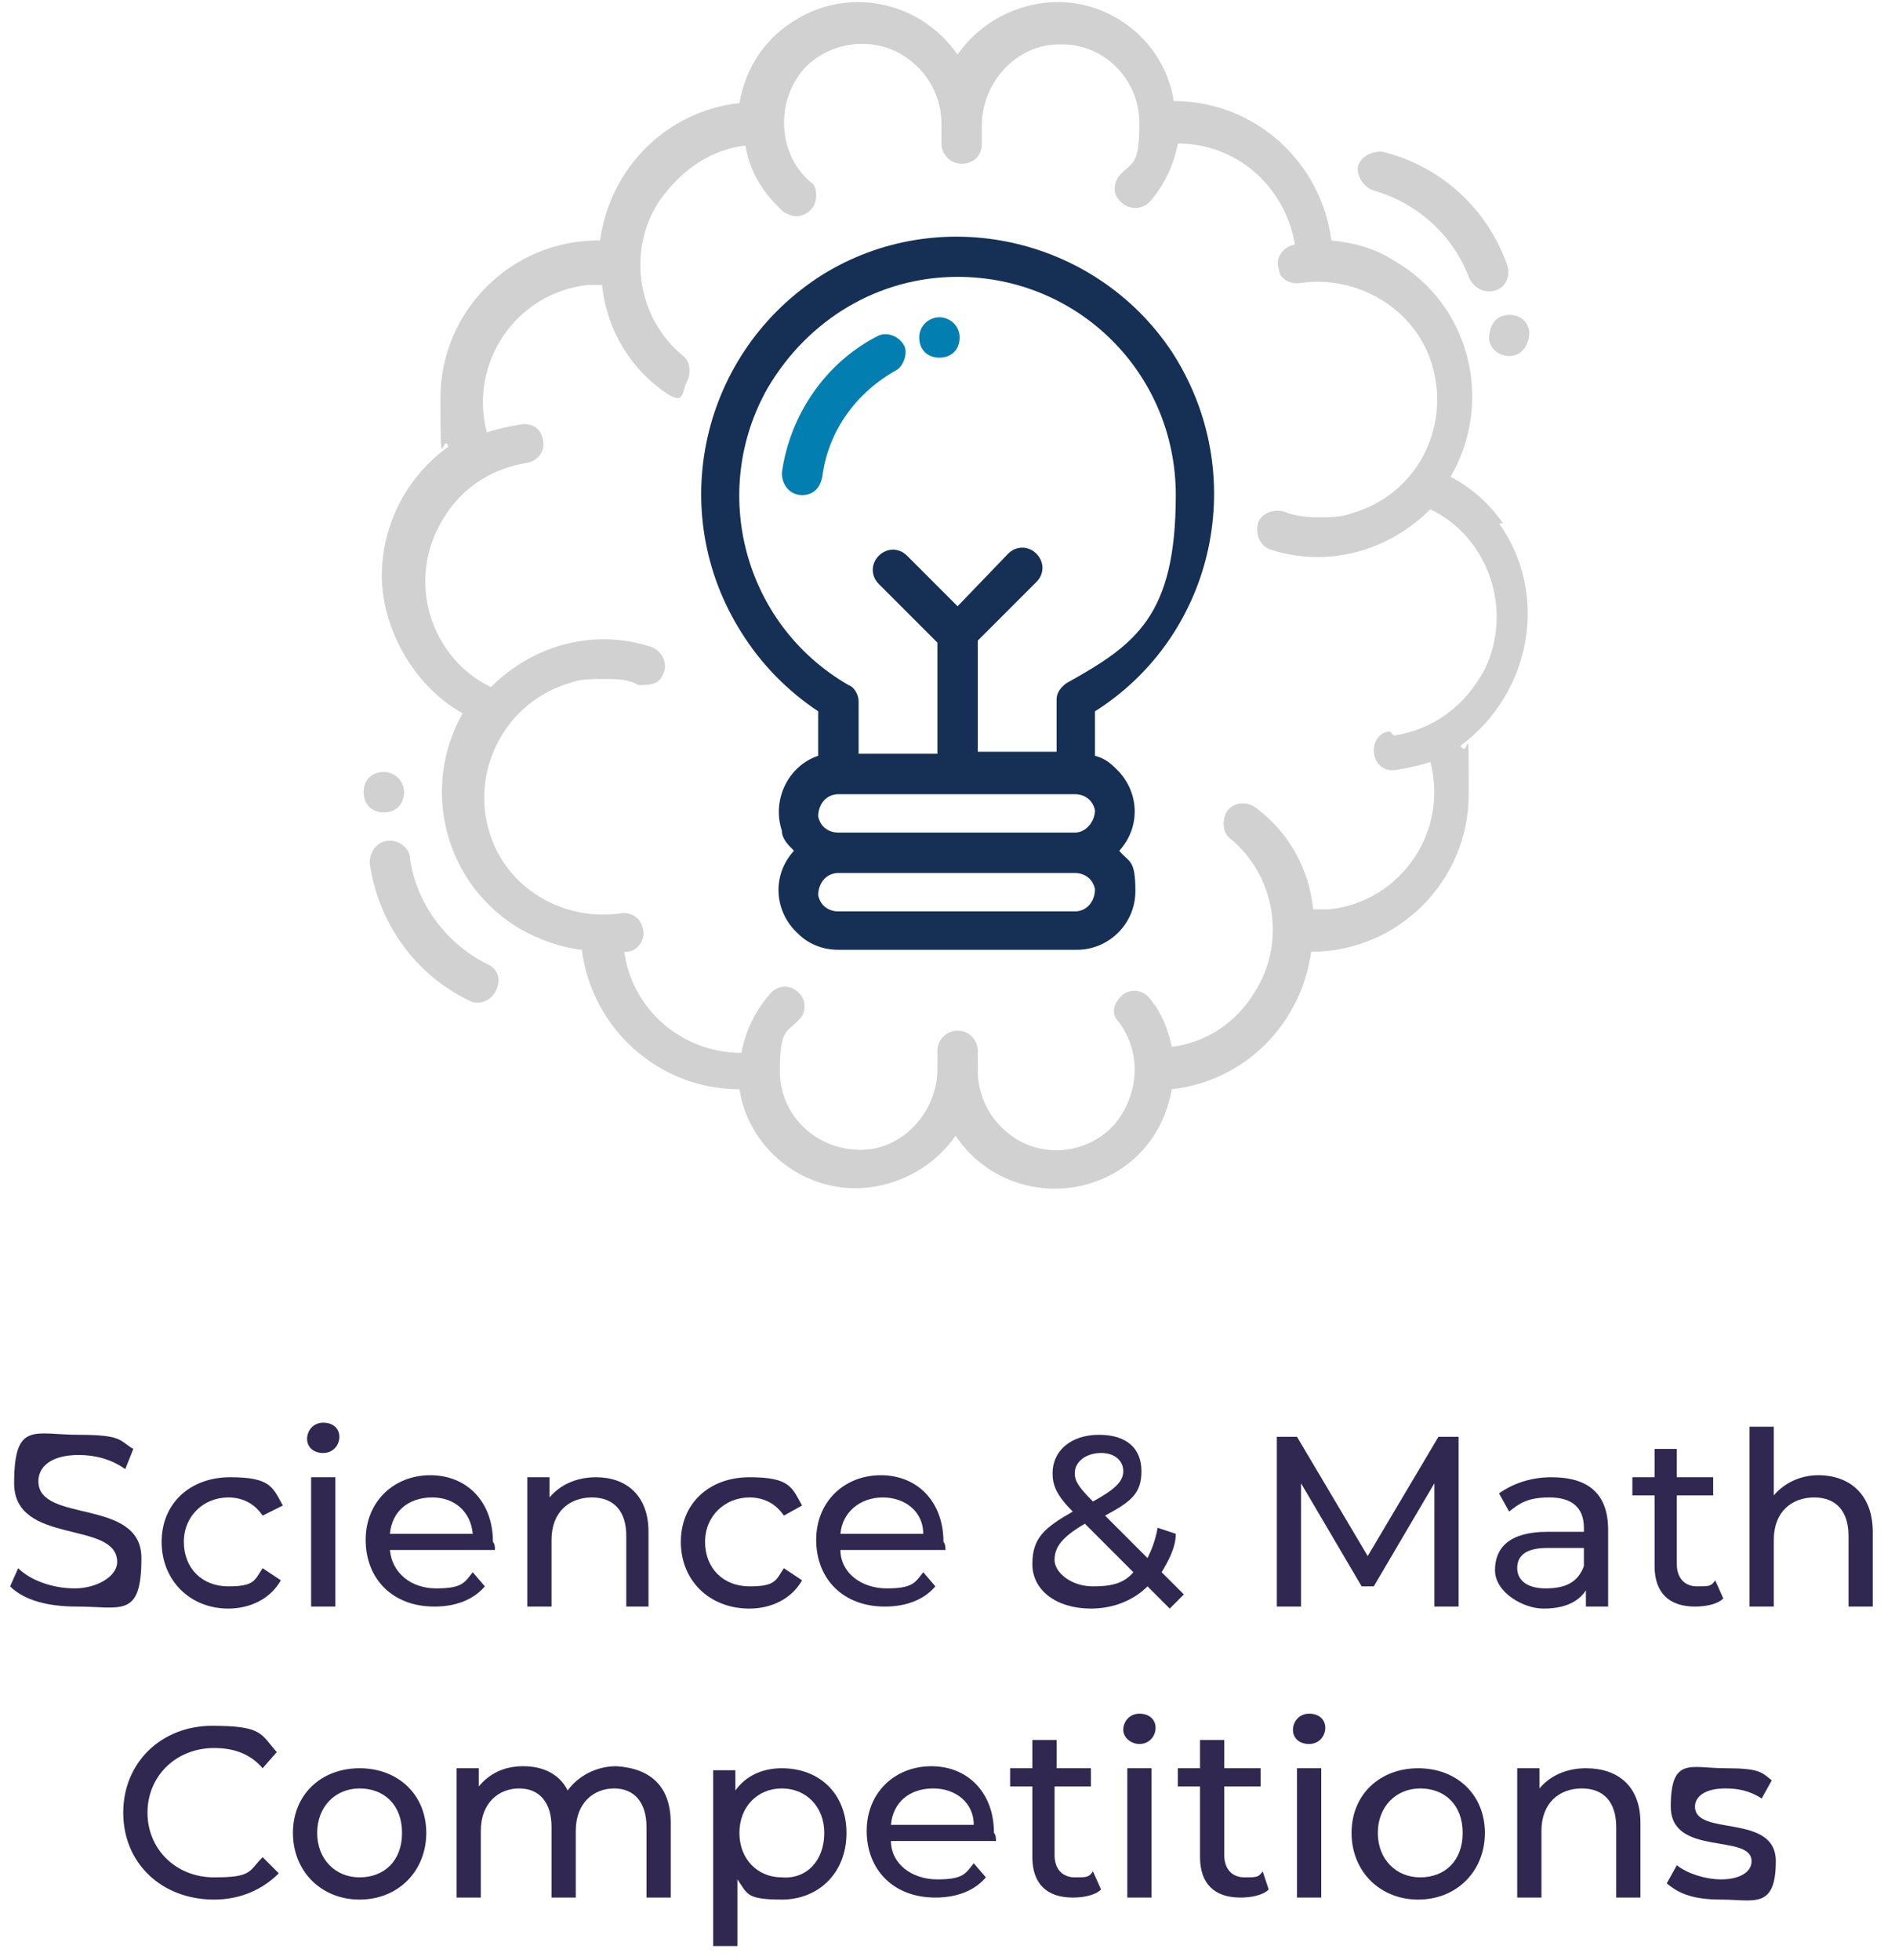 <?xml version="1.0" encoding="UTF-8"?>
<svg id="Layer_2" xmlns="http://www.w3.org/2000/svg" version="1.1" viewBox="0 0 93.8 97">
  <!-- Generator: Adobe Illustrator 30.1.0, SVG Export Plug-In . SVG Version: 2.1.1 Build 136)  -->
  <defs>
    <style>
      .st0 {
        fill: #153054;
      }

      .st1 {
        fill: #027fb0;
      }

      .st2 {
        isolation: isolate;
      }

      .st3 {
        fill: #d1d1d1;
      }

      .st4 {
        fill: #312852;
      }
    </style>
  </defs>
  <g id="Layer_1-2">
    <path class="st1" d="M44.8,17.2h0c-.2-.5-.8-.8-1.3-.6-2.6,1.3-4.4,3.9-4.8,6.8,0,.6.4,1.1,1,1.1s.9-.4,1-.9c.3-2.3,1.7-4.2,3.7-5.3.3-.2.5-.7.4-1.1"/>
    <path class="st3" d="M19.3,41.6h0c-.6,0-1,.5-1,1.1.4,2.9,2.2,5.5,4.9,6.8.5.3,1.2,0,1.4-.6.2-.5,0-1-.5-1.2-2-1-3.5-3-3.8-5.2,0-.5-.5-.9-1-.9"/>
    <path class="st0" d="M47.4,13.7c6,0,10.8,4.8,10.8,10.8s-2,7.4-5.4,9.3c-.3.2-.5.5-.5.8v2.6h-3.9v-5.5l2.9-2.9c.4-.4.4-1,0-1.4s-1-.4-1.4,0l-2.5,2.6-2.5-2.5c-.4-.4-1-.4-1.4,0s-.4,1,0,1.4l2.9,2.9v5.5h-3.9v-2.6c0-.3-.2-.7-.5-.8-5.2-3-6.9-9.6-4-14.7,2-3.4,5.5-5.5,9.4-5.5M53.2,41.2h-11.7c-.5,0-.9-.3-1-.8,0-.6.4-1.1,1-1.1h11.7c.5,0,.9.3,1,.8,0,.5-.4,1.1-1,1.1M53.2,45.1h-11.7c-.5,0-.9-.3-1-.8,0-.6.4-1.1,1-1.1h11.7c.5,0,.9.3,1,.8,0,.6-.4,1.1-1,1.1M40.5,35.2v2.2c-1.5.5-2.3,2.2-1.8,3.7,0,.4.3.7.6,1-1.1,1.2-1,3,.2,4.1.5.5,1.2.8,2,.8h11.8c1.6,0,2.9-1.3,2.9-2.9s-.3-1.4-.8-2c1.1-1.2,1-3-.2-4.1-.3-.3-.6-.5-1-.6v-2.2c6-3.8,7.7-11.8,3.8-17.8-3.8-5.7-11.5-7.4-17.3-3.8-6,3.8-7.8,11.7-4,17.7,1,1.6,2.3,2.9,3.8,3.9"/>
    <path class="st3" d="M19,38.2h0c.5,0,1,.4,1,1s-.4,1-1,1-1-.4-1-1,.4-1,1-1"/>
    <path class="st3" d="M68.8,36.2c-.5,0-.8.5-.8.9h0c0,.7.5,1.1,1.1,1s1.1-.2,1.7-.4c.9,3.4-1.4,6.9-5,7.3h-.8c-.2-2-1.2-3.8-2.8-5-.5-.4-1.2-.3-1.5.2-.2.4-.2,1,.2,1.3,2.2,1.8,2.8,5.1,1.2,7.6-.9,1.5-2.4,2.5-4.1,2.7h0c-.2-.9-.5-1.7-1.1-2.4-.4-.5-1.1-.5-1.5,0s-.3.9,0,1.2c1.1,1.5,1,3.5-.2,5-1.4,1.6-3.9,1.8-5.5.3-.8-.7-1.3-1.8-1.3-2.9v-1c0-.5-.4-1-1-1h0c-.5,0-1,.4-1,1v.9c0,2.1-1.7,4-3.8,4-2.2,0-4-1.7-4-3.9s.4-1.9,1-2.6c.3-.3.3-.9,0-1.2-.4-.5-1.1-.5-1.5,0-.7.8-1.2,1.8-1.4,2.9h0c-2.9,0-5.4-2.1-5.8-5h.1c.6,0,1-.7.8-1.2-.1-.5-.6-.8-1.1-.7-2.9.4-5.7-1.3-6.5-4.1-.9-3.1.9-6.4,4-7.3.5-.2,1.1-.2,1.7-.2s1.2,0,1.7.3c.5,0,1,0,1.2-.5.3-.5,0-1.2-.6-1.4-2.8-.9-5.8-.1-7.9,2h0c-2.9-1.4-4.1-5-2.6-7.9.9-1.8,2.5-2.9,4.4-3.2.5-.1.8-.5.8-.9h0c0-.7-.5-1.1-1.1-1s-1.1.2-1.7.4h0c-.9-3.4,1.4-6.9,5-7.3h.7c.2,2,1.2,3.8,2.7,5s1.2.3,1.5-.2c.2-.4.2-1-.2-1.3-2.2-1.8-2.8-5.1-1.2-7.6,1.1-1.6,2.6-2.6,4.3-2.8h0c.2,1.3.9,2.4,1.9,3.3h0c.2.1.4.2.6.2.5,0,1-.4,1-1s-.2-.6-.4-.8c-1.5-1.4-1.6-3.9-.2-5.5,1.4-1.5,3.9-1.7,5.5-.2.8.7,1.3,1.8,1.3,2.9v1c0,.5.4,1,1,1s1-.4,1-1v-.9c0-2.1,1.7-4,3.8-4,2.2-.1,4,1.7,4,3.9s-.4,1.9-1,2.6c-.3.4-.3.9,0,1.2.4.5,1.1.5,1.5.1.7-.8,1.2-1.8,1.4-2.9h0c2.9,0,5.3,2.1,5.8,5h0c-.6.1-1,.7-.8,1.2,0,.5.6.8,1.1.7,2.8-.4,5.7,1.3,6.5,4.1.9,3.1-.8,6.4-4,7.3-.5.2-1.1.2-1.7.2s-1.2-.1-1.7-.3c-.5-.1-1,.1-1.2.5-.2.5,0,1.2.6,1.4,2.8.9,5.8.1,7.9-2h0c2.9,1.4,4.1,5,2.7,7.9-1,1.9-2.6,3-4.5,3.3M74.4,25.9c-.7-1-1.6-1.8-2.6-2.3,2.2-3.8.9-8.6-2.8-10.7-.9-.6-2-.9-3.1-1-.5-3.9-3.8-6.9-7.8-6.9h0c-.5-3.2-3.6-5.4-6.8-4.8-1.6.3-3,1.2-3.9,2.5h0C45.5,0,41.9-.7,39.2,1.1c-1.4.9-2.3,2.3-2.6,4h0c-3.6.4-6.4,3.2-6.9,6.8h-.1c-4.3,0-7.8,3.5-7.8,7.8s.1,1.6.4,2.4h0c-2.1,1.5-3.3,3.9-3.3,6.4s1.5,5.4,4,6.8h0c-2.1,3.7-.9,8.5,2.9,10.7.9.5,2,.9,3,1h0c.5,3.9,3.8,6.9,7.8,6.9h0c.5,3.2,3.6,5.4,6.8,4.8,1.6-.3,3-1.2,3.9-2.5h0c1.8,2.7,5.4,3.4,8.1,1.7,1.4-.9,2.3-2.3,2.6-4h0c3.6-.4,6.4-3.2,6.9-6.8h0c4.3,0,7.8-3.5,7.8-7.8s0-1.6-.4-2.4c3.5-2.6,4.4-7.5,1.9-11"/>
    <path class="st3" d="M73.9,14.4h0c.6-.1.9-.7.7-1.3-1-2.8-3.3-4.9-6.2-5.6-.6,0-1.1.3-1.2.8,0,.5.3.9.7,1.1,2.2.6,4,2.2,4.8,4.3.2.5.7.8,1.2.7"/>
    <path class="st3" d="M74.9,17.6h0c-.5.1-1.1-.2-1.2-.8,0-.5.2-1.1.8-1.2s1.1.2,1.2.8c0,.6-.3,1.1-.8,1.2"/>
    <path class="st1" d="M46.5,15.7h0c.5,0,1,.4,1,1s-.4,1-1,1-1-.4-1-1,.5-1,1-1"/>
    <g class="st2">
      <path class="st4" d="M.5,78.5l.4-.9c.6.6,1.7,1,2.8,1s2.1-.6,2.1-1.3c0-2.1-5.1-.8-5.1-3.9s1-2.4,3.2-2.4,2,.3,2.7.7l-.4,1c-.7-.5-1.5-.7-2.3-.7-1.4,0-2,.6-2,1.3,0,2.1,5.1.8,5.1,3.8s-1,2.4-3.2,2.4c-1.4,0-2.6-.3-3.3-1Z"/>
      <path class="st4" d="M8,76.3c0-1.9,1.4-3.2,3.4-3.2s2.1.5,2.6,1.4l-1,.5c-.4-.6-1-.9-1.7-.9-1.2,0-2.2.9-2.2,2.2s.9,2.2,2.2,2.2,1.3-.3,1.7-.9l.9.6c-.5.9-1.5,1.4-2.6,1.4-1.9,0-3.3-1.4-3.3-3.3Z"/>
      <path class="st4" d="M15.2,71.2c0-.4.3-.8.8-.8s.8.3.8.7-.3.8-.8.8c-.5,0-.8-.3-.8-.7ZM15.4,73.1h1.2v6.4h-1.2s0-6.4,0-6.4Z"/>
      <path class="st4" d="M24.5,76.7h-5.2c.1,1.1,1,1.9,2.3,1.9s1.4-.3,1.8-.8l.6.7c-.6.7-1.5,1-2.5,1-2.1,0-3.4-1.4-3.4-3.3s1.4-3.2,3.2-3.2,3.1,1.3,3.1,3.3c.1.1.1.3.1.4ZM19.3,75.9h4.1c-.1-1.1-.9-1.8-2-1.8-1.2,0-2,.7-2.1,1.8Z"/>
    </g>
    <g class="st2">
      <path class="st4" d="M32.1,75.8v3.7h-1.1v-3.5c0-1.2-.6-1.9-1.7-1.9s-2,.7-2,2.1v3.3h-1.2v-6.4h1.1v1c.5-.6,1.3-1,2.3-1,1.5,0,2.6.9,2.6,2.7Z"/>
    </g>
    <g class="st2">
      <path class="st4" d="M33.7,76.3c0-1.9,1.4-3.2,3.4-3.2s2.1.5,2.6,1.4l-.9.5c-.4-.6-1-.9-1.7-.9-1.2,0-2.2.9-2.2,2.2s.9,2.2,2.2,2.2,1.3-.3,1.7-.9l.9.6c-.5.9-1.5,1.4-2.6,1.4-2,0-3.4-1.4-3.4-3.3Z"/>
    </g>
    <g class="st2">
      <path class="st4" d="M46.8,76.7h-5.2c0,1.1,1,1.9,2.3,1.9s1.4-.3,1.8-.8l.6.7c-.6.7-1.5,1-2.5,1-2.1,0-3.4-1.4-3.4-3.3s1.4-3.2,3.2-3.2,3.1,1.3,3.1,3.3c.1.1.1.3.1.4ZM41.6,75.9h4.1c0-1.1-.9-1.8-2-1.8-1.1,0-2,.7-2.1,1.8Z"/>
      <path class="st4" d="M57.9,79.6l-1.1-1.1c-.7.7-1.7,1.1-2.8,1.1-1.7,0-2.9-.9-2.9-2.2s.6-1.8,2-2.6c-.8-.8-1-1.3-1-1.9,0-1.1.9-1.9,2.3-1.9s2.1.7,2.1,1.8-.5,1.5-1.8,2.2l2.1,2.1c.2-.4.4-.9.5-1.5l.9.3c0,.7-.4,1.4-.7,1.9l1.1,1.1-.7.7ZM56.1,77.8l-2.4-2.4c-1.2.7-1.5,1.2-1.5,1.8s.8,1.3,1.9,1.3c.8,0,1.5-.1,2-.7ZM53.2,72.9c0,.4.2.7.9,1.4,1.1-.6,1.5-1,1.5-1.5s-.4-.9-1.1-.9-1.3.4-1.3,1Z"/>
      <path class="st4" d="M71,79.5v-6.1l-3,5.1h-.6l-3-5.1v6.1h-1.2v-8.4h1l3.5,5.9,3.5-5.9h1v8.4h-1.2Z"/>
      <path class="st4" d="M79.6,75.7v3.8h-1.1v-.8c-.4.6-1.1.9-2.1.9s-2.4-.8-2.4-1.9.7-1.9,2.6-1.9h1.8v-.2c0-1-.6-1.5-1.7-1.5s-1.5.3-2,.7l-.5-.9c.7-.5,1.6-.8,2.6-.8,1.8,0,2.8.8,2.8,2.6ZM78.4,77.5v-.9h-1.8c-1.1,0-1.5.4-1.5,1s.5,1,1.4,1c1,0,1.6-.3,1.9-1.1Z"/>
      <path class="st4" d="M85.3,79.1c-.3.3-.9.4-1.4.4-1.3,0-2-.7-2-2v-3.5h-1.1v-.9h1.1v-1.4h1.1v1.4h1.8v.9h-1.8v3.4c0,.7.4,1.1,1,1.1s.7,0,.9-.3l.4.9Z"/>
      <path class="st4" d="M92.7,75.8v3.7h-1.2v-3.5c0-1.2-.6-1.9-1.7-1.9s-2,.7-2,2.1v3.3h-1.2v-8.9h1.2v3.4c.5-.6,1.3-1,2.2-1,1.6,0,2.7,1,2.7,2.8Z"/>
    </g>
    <g class="st2">
      <path class="st4" d="M6.1,89.7c0-2.5,1.9-4.3,4.4-4.3s2.4.4,3.2,1.3l-.7.8c-.6-.7-1.4-1-2.4-1-1.9,0-3.3,1.4-3.3,3.2s1.4,3.2,3.3,3.2,1.7-.3,2.4-1l.8.8c-.8.8-1.9,1.3-3.2,1.3-2.6,0-4.5-1.8-4.5-4.3Z"/>
    </g>
    <g class="st2">
      <path class="st4" d="M14.5,90.7c0-1.9,1.4-3.2,3.3-3.2s3.3,1.3,3.3,3.2-1.4,3.3-3.3,3.3-3.3-1.4-3.3-3.3ZM19.9,90.7c0-1.4-.9-2.2-2.1-2.2s-2.1.9-2.1,2.2.9,2.2,2.1,2.2,2.1-.8,2.1-2.2Z"/>
      <path class="st4" d="M33.2,90.2v3.7h-1.2v-3.5c0-1.2-.6-1.9-1.6-1.9s-1.9.7-1.9,2.1v3.3h-1.2v-3.5c0-1.2-.6-1.9-1.6-1.9s-1.9.7-1.9,2.1v3.3h-1.2v-6.4h1.1v.9c.5-.6,1.2-1,2.2-1s1.8.4,2.2,1.2c.5-.7,1.4-1.2,2.4-1.2,1.7.1,2.7,1,2.7,2.8Z"/>
      <path class="st4" d="M41.9,90.7c0,2-1.4,3.3-3.2,3.3s-1.7-.3-2.2-1v3.3h-1.2v-8.7h1.1v1c.5-.7,1.3-1.1,2.3-1.1,1.9,0,3.2,1.3,3.2,3.2ZM40.8,90.7c0-1.3-.9-2.2-2.1-2.2s-2.1.9-2.1,2.2.9,2.2,2.1,2.2c1.2.1,2.1-.8,2.1-2.2Z"/>
      <path class="st4" d="M49.3,91.1h-5.2c0,1.1,1,1.9,2.3,1.9s1.4-.3,1.8-.8l.6.7c-.6.7-1.5,1-2.5,1-2.1,0-3.4-1.4-3.4-3.3s1.4-3.2,3.2-3.2,3.1,1.3,3.1,3.3c.1.1.1.3.1.4ZM44.1,90.3h4.1c0-1.1-.9-1.8-2-1.8-1.2,0-2,.7-2.1,1.8Z"/>
      <path class="st4" d="M54.5,93.5c-.3.3-.9.4-1.4.4-1.3,0-2-.7-2-2v-3.5h-1.1v-.9h1.1v-1.4h1.2v1.4h1.7v.9h-1.8v3.4c0,.7.4,1.1,1,1.1s.7,0,.9-.3l.4.9Z"/>
      <path class="st4" d="M55.6,85.6c0-.4.3-.8.8-.8s.8.3.8.7-.3.8-.8.8c-.4,0-.8-.3-.8-.7ZM55.9,87.5h1.1v6.4h-1.2v-6.4h.1Z"/>
      <path class="st4" d="M62.8,93.5c-.3.3-.9.4-1.4.4-1.3,0-2-.7-2-2v-3.5h-1.1v-.9h1.1v-1.4h1.2v1.4h1.8v.9h-1.8v3.4c0,.7.4,1.1,1,1.1s.7,0,.9-.3l.3.9Z"/>
      <path class="st4" d="M64,85.6c0-.4.3-.8.8-.8s.8.3.8.7-.3.8-.8.8c-.5,0-.8-.3-.8-.7ZM64.2,87.5h1.2v6.4h-1.2v-6.4Z"/>
      <path class="st4" d="M66.9,90.7c0-1.9,1.4-3.2,3.3-3.2s3.3,1.3,3.3,3.2-1.4,3.3-3.3,3.3-3.3-1.4-3.3-3.3ZM72.4,90.7c0-1.4-.9-2.2-2.1-2.2s-2.1.9-2.1,2.2.9,2.2,2.1,2.2,2.1-.8,2.1-2.2Z"/>
      <path class="st4" d="M81.2,90.2v3.7h-1.2v-3.5c0-1.2-.6-1.9-1.7-1.9s-2,.7-2,2.1v3.3h-1.2v-6.4h1.1v1c.5-.6,1.3-1,2.3-1,1.6,0,2.7.9,2.7,2.7Z"/>
      <path class="st4" d="M82.5,93.2l.5-.9c.5.4,1.4.7,2.2.7s1.5-.3,1.5-.9c0-1.4-4-.2-4-2.7s1-1.9,2.7-1.9,1.8.2,2.3.6l-.5.9c-.6-.4-1.2-.5-1.8-.5-1,0-1.5.4-1.5.9,0,1.5,4,.3,4,2.7s-1.1,1.9-2.7,1.9-2.2-.4-2.7-.8Z"/>
    </g>
  </g>
</svg>